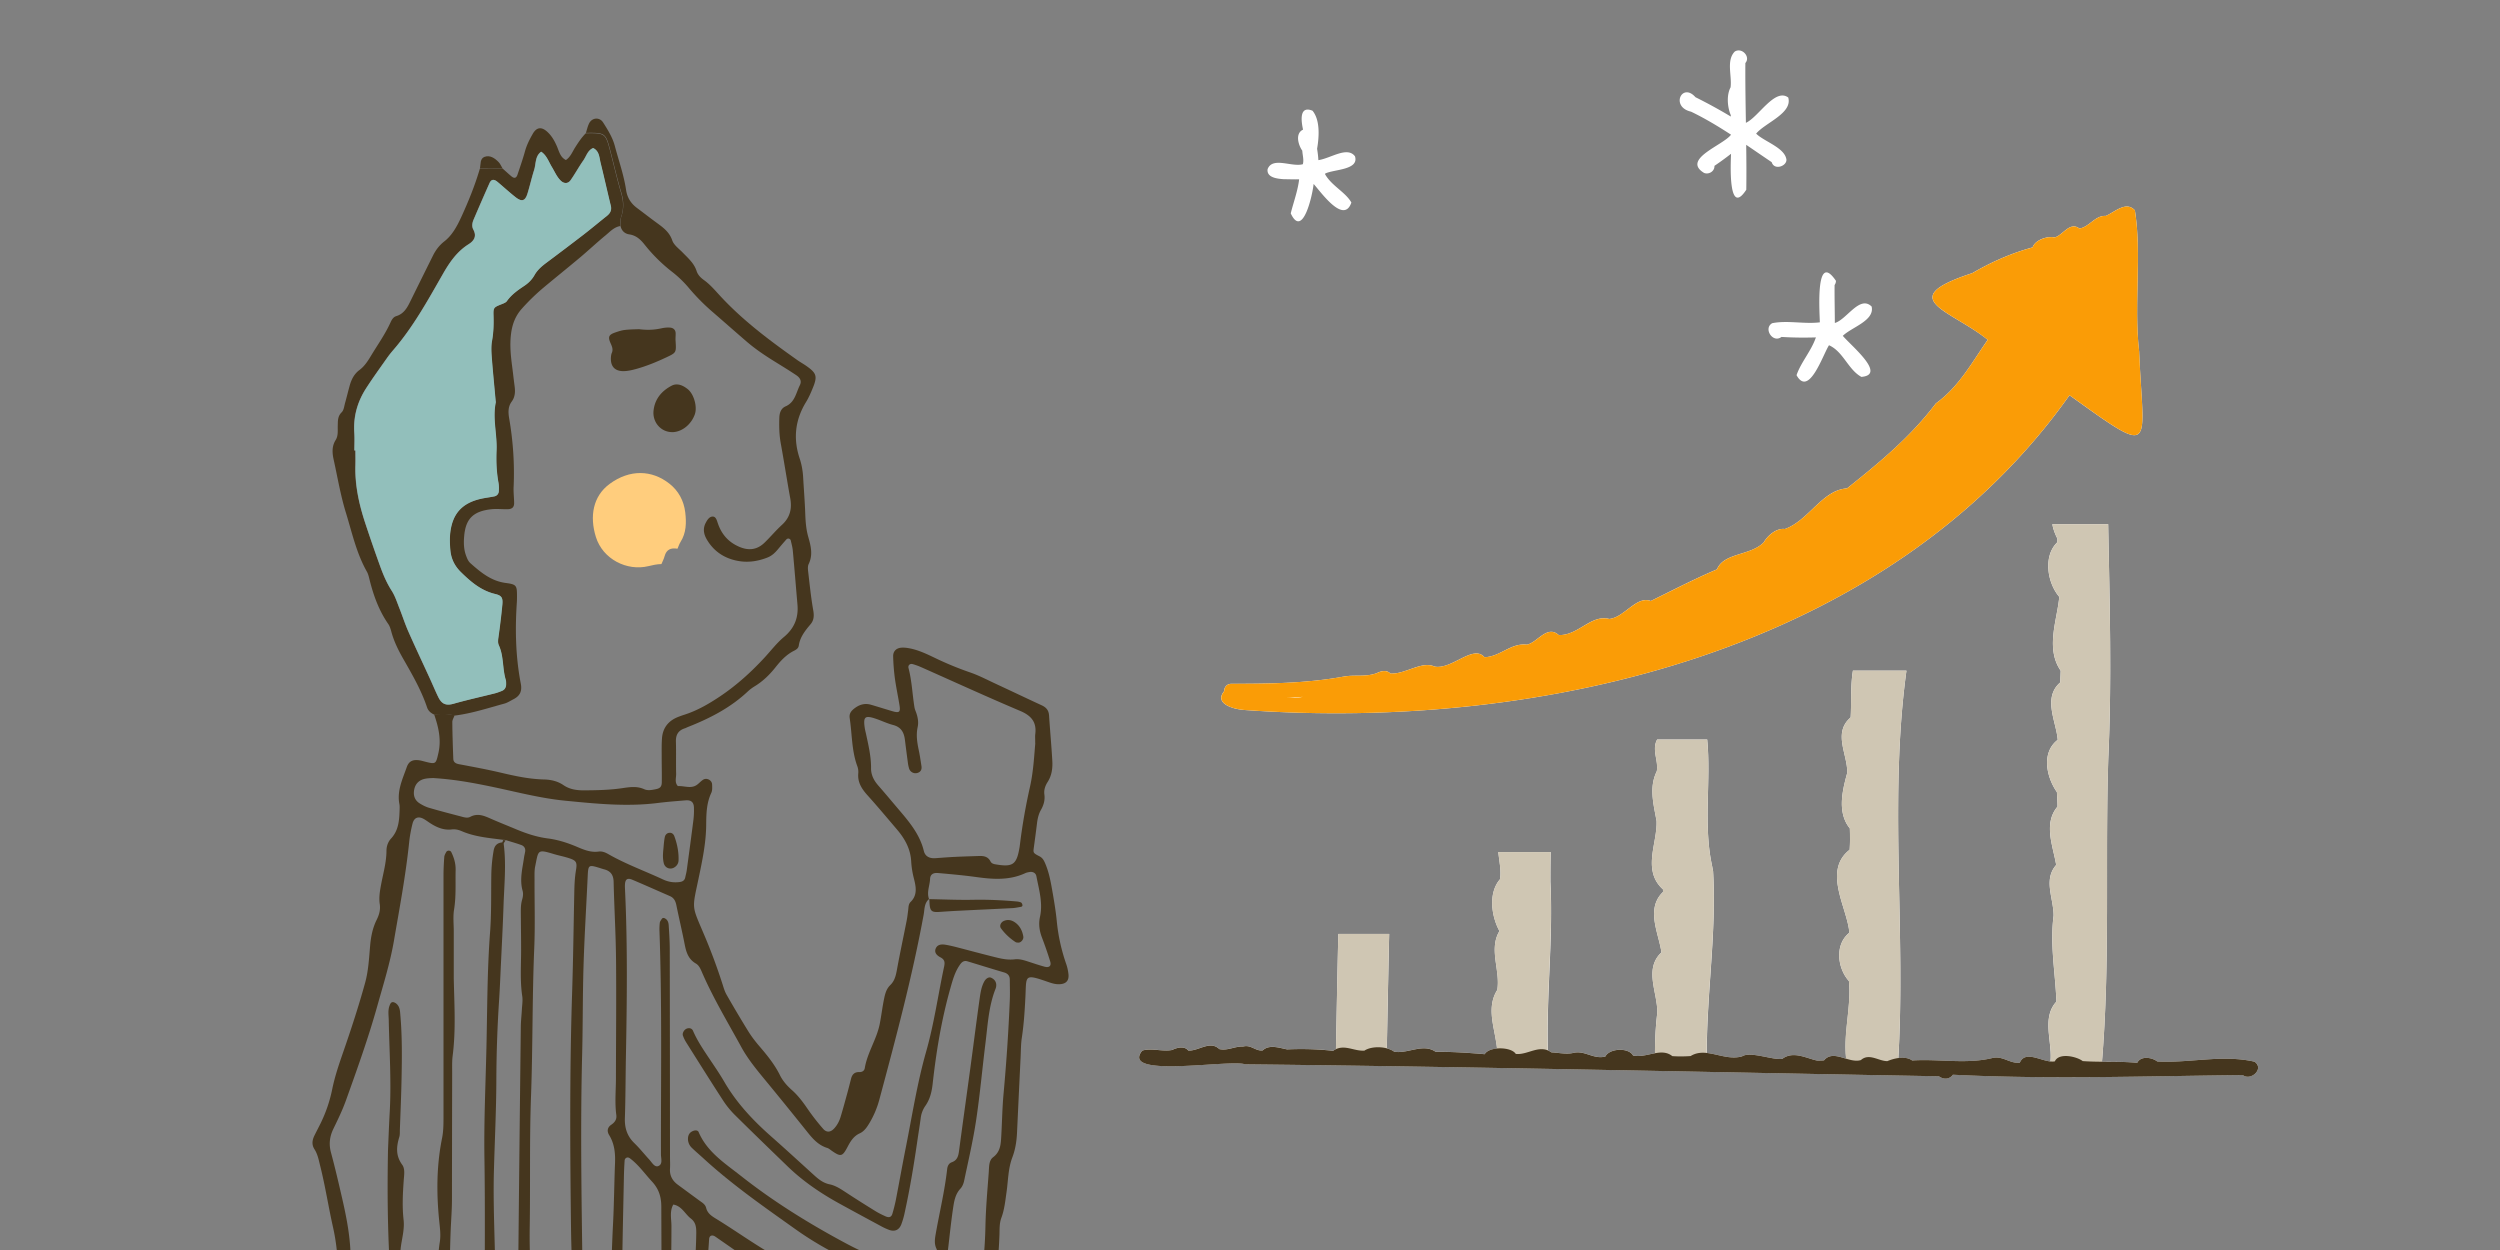 <svg width="248" height="124" viewBox="0 0 248 124" fill="none" xmlns="http://www.w3.org/2000/svg"><rect x="0" y="0" width="248" height="124" fill="#808080" stroke="none"/><g clip-path="url(#clip0_1661_7861)"><path d="M58.113 13.21c.106-.322.176-.659.322-.96.292-.597 1.043-.654 1.395-.1.466.738.934 1.475 1.162 2.336.386 1.452.894 2.872 1.116 4.364.115.773.492 1.35 1.11 1.804.662.491 1.31 1 1.979 1.486.629.458 1.213.898 1.49 1.707.157.464.66.82 1.03 1.201.541.558 1.137 1.065 1.386 1.841.125.385.408.664.724.892.599.43 1.07.982 1.563 1.519 2.28 2.484 4.968 4.485 7.707 6.423.277.197.578.36.857.555 1.046.725 1.153 1.04.687 2.183-.2.495-.416.99-.693 1.44-1.08 1.772-1.274 3.63-.62 5.587.2.603.307 1.222.343 1.853.07 1.21.168 2.42.21 3.63.028.78.088 1.553.301 2.302.253.894.48 1.764.037 2.68-.116.237-.07.577-.037.862.146 1.25.274 2.502.493 3.739.091.524.067.973-.262 1.364-.538.637-1.052 1.274-1.176 2.132-.04.267-.259.398-.478.51-.76.382-1.313.985-1.83 1.637-.578.728-1.234 1.371-2.03 1.862a4.374 4.374 0 00-.703.519c-1.724 1.632-3.791 2.687-5.974 3.548-.091.036-.174.088-.268.118-.65.2-.921.631-.903 1.31.03 1.068-.006 2.135.022 3.203.012.41-.174.861.176 1.225.654-.045 1.347.322 1.96-.182.186-.151.353-.337.557-.46.34-.21.852.054.873.457.015.285.036.613-.08.858-.47 1.001-.498 2.078-.504 3.133-.012 1.81-.38 3.56-.748 5.313-.648 3.1-.711 2.672.471 5.456a56.85 56.85 0 011.928 5.176c.1.322.204.655.37.943a123.27 123.27 0 002.15 3.624c.332.534.72 1.038 1.131 1.514.76.888 1.49 1.786 2.013 2.844.28.567.702 1.049 1.18 1.471.623.552 1.112 1.207 1.578 1.892a21.73 21.73 0 001.52 1.95c.35.407.75.361 1.115-.042.301-.331.5-.722.627-1.14.24-.789.453-1.583.672-2.378.127-.467.246-.937.365-1.407.109-.428.352-.67.823-.655.268.009.493-.121.536-.391.255-1.544 1.182-2.854 1.486-4.392.158-.806.253-1.622.417-2.429.11-.54.228-1.03.635-1.425.402-.388.535-.889.636-1.431.304-1.668.66-3.324.988-4.989.064-.33.1-.667.143-1 .036-.289.018-.604.243-.82.714-.694.52-1.552.325-2.325a8.804 8.804 0 01-.27-1.705c-.064-1.216-.62-2.229-1.39-3.135-.976-1.147-1.942-2.302-2.949-3.421-.575-.64-1-1.301-.906-2.205a1.649 1.649 0 00-.112-.713c-.554-1.531-.502-3.15-.742-4.73-.058-.385.088-.646.368-.883.516-.437 1.088-.637 1.757-.44.7.204 1.392.425 2.092.631.693.203.83.106.73-.54-.143-.91-.341-1.81-.466-2.723a20.76 20.76 0 01-.17-2.168c-.015-.497.3-.822.8-.864.282-.025.58.015.86.07.866.172 1.657.548 2.447.927a32.025 32.025 0 003.5 1.447c.87.297 1.693.73 2.53 1.119 1.541.716 3.076 1.45 4.618 2.162.44.203.678.5.711.998.097 1.5.237 2.996.322 4.497.043.73-.048 1.453-.462 2.099-.24.373-.386.791-.325 1.243.076.558-.07 1.058-.341 1.531-.246.431-.34.904-.398 1.386-.094.77-.195 1.538-.301 2.305-.076.558-.094.58.553.91.292.149.42.373.539.64.38.852.553 1.759.714 2.662.185 1.05.365 2.105.468 3.166.143 1.46.462 2.87.943 4.249.109.319.179.658.213.992.066.652-.265.973-.946.982-.398.006-.763-.115-1.131-.245-2.347-.813-2.089-.616-2.195 1.51-.067 1.355-.152 2.705-.356 4.048-.094.622-.088 1.256-.118 1.887-.122 2.52-.241 5.04-.359 7.557-.04.828-.164 1.634-.462 2.417-.42 1.104-.411 2.286-.575 3.436-.124.864-.207 1.734-.514 2.562-.21.561-.17 1.144-.191 1.726-.082 2.132-.292 4.254-.541 6.374-.162 1.365-1.235 1.88-2.168 2.551-.073.051-.186.048-.283.057-2.517.24-5.023.422-7.54-.109-1.663-.349-3.341-.622-4.977-1.083-1.7-.476-3.21-1.373-4.737-2.222-.805-.446-1.55-.998-2.31-1.523-1.88-1.295-3.75-2.605-5.625-3.903-.316-.218-.596-.115-.62.243-.113 1.789-.277 3.581-.292 5.374-.012 1.695.125 3.39.219 5.082.082 1.477-.237 2.893-.587 4.307-.027.115-.17.227-.289.285-.21.1-.383-.043-.51-.182-.283-.31-.29-.71-.29-1.098.004-1.504.034-3.008.019-4.513-.034-3.302.416-6.58.456-9.88.006-.588-.07-1.052-.532-1.41-.59-.455-.906-1.252-1.748-1.392-.38.676-.186 1.416-.183 2.12.006 4.073-.176 8.148.052 12.221.064 1.162.027 2.329.015 3.494-.003.406-.234.57-.672.567-.222 0-.41-.097-.431-.3-.04-.386-.028-.774-.022-1.162.107-5.58.073-11.157.052-16.737-.003-.973-.246-1.756-.927-2.489-.724-.78-1.332-1.668-2.202-2.311-.215-.161-.492-.037-.51.242a34.865 34.865 0 00-.07 1.598c-.067 3.394-.155 6.787-.183 10.184-.015 1.647.085 3.296.131 4.943.01.291-.012.591.2.825.402.44.372.97.353 1.51-.02.676-.03 1.356-.027 2.032 0 .494-.085.967-.289 1.413-.115.249-.377.306-.62.264-.2-.036-.32-.212-.331-.422-.037-.724-.019-1.455-.098-2.177-.504-4.646-.45-9.295-.212-13.95.1-1.986.115-3.976.194-5.962.04-.989-.049-1.929-.584-2.799-.228-.37-.185-.752.21-1.019.347-.236.563-.528.502-.97-.161-1.21-.04-2.423-.037-3.633.006-3.931.046-7.86.01-11.788-.025-2.569-.18-5.137-.24-7.709-.016-.7-.314-1.086-.968-1.246-.14-.037-.28-.088-.416-.13-1.098-.337-1.134-.307-1.186.8-.137 2.954-.322 5.907-.413 8.864-.091 2.957-.064 5.917-.14 8.873-.186 7.373-.052 14.745.049 22.117.015 1.21.145 2.42.237 3.627.033.434.176.901-.07 1.286-.48.752-.377 1.589-.432 2.399-.06.919-.055 1.84-.088 2.762-.01.24-.028.489-.095.716-.057.191-.234.294-.446.3-.222.006-.417-.112-.453-.294-.098-.521-.204-1.055-.186-1.58.055-1.598.167-3.196.255-4.794.007-.097-.015-.207.025-.288.611-1.292.35-2.666.277-3.988a116.836 116.836 0 01-.174-4.94c-.097-7.858-.146-15.718.11-23.576.103-3.248.143-6.499.21-9.746.015-.777.039-1.547.17-2.317.14-.828.021-.974-.827-1.235-.465-.142-.943-.233-1.408-.376-1.62-.49-1.484-.354-1.809 1.216-.088.422-.067.87-.067 1.304-.009 2.281.067 4.562-.03 6.839-.204 4.898-.14 9.798-.32 14.693-.157 4.318-.06 8.634-.127 12.949-.046 2.914.137 5.813.413 8.713.22 2.274.08 4.558.098 6.835 0 .182-.055.385-.152.537-.061.097-.247.167-.371.16-.119-.006-.301-.103-.335-.2-.076-.224-.094-.47-.103-.709a397.44 397.44 0 01-.134-3.779c-.052-1.653-.32-3.281-.462-4.925-.1-1.155-.097-2.323-.085-3.487.073-7.664.158-15.327.246-22.99.006-.58.076-1.159.107-1.738.024-.437.1-.882.036-1.307-.225-1.498-.116-3-.113-4.5 0-1.213-.018-2.426-.027-3.64-.003-.485-.012-.964.13-1.44.083-.27.123-.597.05-.861-.32-1.125-.019-2.211.136-3.309.028-.19.076-.379.11-.57.058-.337-.094-.576-.399-.682-.501-.18-1.015-.322-1.523-.48a.986.986 0 00-.249-.03c-1.392-.182-2.8-.29-4.11-.855-.314-.136-.639-.218-.992-.176-.817.1-1.52-.212-2.183-.646-.203-.133-.398-.279-.61-.397-.533-.294-.952-.136-1.104.467-.155.61-.27 1.234-.335 1.859-.34 3.281-.954 6.52-1.51 9.765-.375 2.186-1.05 4.327-1.652 6.475-.887 3.172-2.003 6.274-3.113 9.373-.344.956-.79 1.874-1.234 2.79-.38.78-.472 1.541-.24 2.39.407 1.495.754 3.008 1.103 4.518.456 1.984.84 3.979.84 6.032 0 1.113.07 2.229.1 3.342.027.925.179 1.826.38 2.729.465 2.09.635 4.21.523 6.351-.022.418-.238.615-.639.603-.505-.015-.784-.218-.8-.646-.024-.776-.018-1.549-.018-2.326 0-.582.058-1.167-.547-1.552-.207-.131-.255-.398-.267-.649-.043-1.013-.14-2.02-.074-3.045.177-2.66.195-5.304-.4-7.952-.457-2.028-.77-4.09-1.278-6.113-.143-.564-.243-1.14-.565-1.641-.298-.464-.225-.919.003-1.377.194-.391.395-.776.59-1.167a14.028 14.028 0 001.17-3.43c.252-1.234.657-2.426 1.07-3.618.794-2.29 1.55-4.594 2.192-6.926.317-1.156.386-2.384.487-3.588.076-.93.243-1.826.66-2.66.246-.494.386-.997.304-1.54-.104-.688.02-1.362.145-2.02.207-1.092.517-2.159.52-3.287 0-.434.152-.883.453-1.207.76-.819.818-1.826.849-2.85.006-.195.015-.392-.022-.58-.249-1.319.32-2.478.733-3.657.213-.607.623-.776 1.283-.67.143.024.283.063.426.1 1.192.309 1.173.29 1.429-.825.307-1.34.006-2.596-.426-3.845.681-.03 1.362-.082 2.034.1-.079.224-.231.451-.228.676.01 1.21.052 2.42.097 3.63.012.34.225.479.56.543 1.383.26 2.766.515 4.135.837 1.42.336 2.836.643 4.305.679.68.018 1.35.164 1.933.564.63.43 1.338.522 2.083.516 1.265-.01 2.526-.034 3.779-.222.717-.106 1.438-.215 2.15.11.361.163.766.072 1.149-.004.42-.081.584-.251.59-.688.012-.825-.01-1.647-.01-2.472 0-.63-.015-1.261.03-1.889.074-1.01.609-1.713 1.551-2.098.225-.091.453-.173.684-.246 1.262-.406 2.39-1.058 3.488-1.79 1.666-1.112 3.137-2.444 4.487-3.911.624-.68 1.192-1.426 1.894-2.01 1.031-.862 1.448-1.905 1.335-3.206-.155-1.787-.298-3.573-.462-5.356-.03-.337-.125-.667-.2-.998a.254.254 0 00-.439-.112c-.288.325-.571.658-.85.992-.284.34-.6.637-1.02.8-.92.367-1.884.516-2.857.352-1.36-.23-2.445-.919-3.156-2.123-.31-.524-.423-1.076-.122-1.655.162-.313.374-.65.727-.634.295.015.383.385.48.667.377 1.116 1.089 1.913 2.205 2.365.915.37 1.717.24 2.417-.433.593-.57 1.122-1.213 1.73-1.768.802-.731 1.021-1.595.833-2.63-.329-1.81-.608-3.63-.94-5.44-.158-.867-.176-1.735-.143-2.608.019-.458.177-.895.614-1.083.937-.403 1.04-1.346 1.42-2.101.195-.388.052-.719-.356-.992-.684-.46-1.389-.891-2.091-1.325-.991-.613-1.961-1.259-2.846-2.023-1.104-.95-2.192-1.913-3.293-2.866a21.192 21.192 0 01-2.362-2.365 10.906 10.906 0 00-1.66-1.625 16.08 16.08 0 01-2.794-2.751c-.407-.513-.842-.916-1.526-1.016-.468-.07-.773-.385-.87-.864.021-.288-.015-.598.076-.862.277-.81.259-1.586.012-2.41-.398-1.338-.711-2.703-1.06-4.055-.49-1.886-.514-1.904-2.445-1.877l-.018.027zm34.066 75.962c-.504.404-.453 1.02-.55 1.553-1.137 6.202-2.77 12.288-4.402 18.371a9.165 9.165 0 01-.955 2.272c-.25.421-.523.846-.976 1.055-.626.285-.933.804-1.231 1.374-.502.946-.666.97-1.526.379-.159-.109-.31-.249-.487-.303-.888-.279-1.447-.928-2-1.623a472.824 472.824 0 00-4.406-5.425c-.772-.94-1.526-1.892-2.11-2.96-1.325-2.426-2.754-4.794-3.864-7.333-.155-.358-.301-.752-.645-.952-.763-.443-.963-1.155-1.115-1.94-.25-1.284-.554-2.557-.815-3.84-.082-.406-.237-.73-.636-.904-1.246-.543-2.487-1.1-3.74-1.628-.492-.206-.708-.037-.726.515-.006.146 0 .291.006.437.265 5.574.192 11.15.088 16.731-.036 1.989-.033 3.979-.1 5.965-.033.986.228 1.795.946 2.49.523.506.975 1.082 1.468 1.616.258.279.517.782.882.658.492-.17.286-.755.282-1.158-.012-7.373.116-14.745-.145-22.114a5.504 5.504 0 01.03-.867c.015-.134.119-.261.195-.38.109-.163.264-.093.377-.02.219.142.294.388.31.63.048.773.103 1.55.106 2.323.015 6.887.018 13.777.024 20.664 0 .388.025.777 0 1.165-.048.7.244 1.216.794 1.616.705.516 1.408 1.037 2.113 1.553.274.2.59.37.678.731.143.582.602.843 1.061 1.125 2.563 1.577 4.968 3.408 7.735 4.649.322.145.583.37.65.734.134.733.684 1.019 1.301 1.228.645.218 1.296.415 1.943.621.973.31 1.946.589 2.992.568.374-.01.763.124 1.128.248.736.252 1.471.51 2.18.825 1.468.652 2.961.895 4.542.455.56-.155 1.15-.197 1.72-.309a5.72 5.72 0 00.834-.24c.653-.233.976-.667 1.064-1.398.267-2.214.514-4.424.556-6.663.034-1.792.198-3.581.329-5.37.04-.525-.006-1.168.434-1.498.733-.555.76-1.301.806-2.072.082-1.404.1-2.811.228-4.212.283-3.09.493-6.186.62-9.289.028-.679.006-1.358 0-2.038 0-.388-.191-.612-.574-.724-1.213-.355-2.417-.734-3.624-1.098-.32-.097-.535.036-.73.31-.523.73-.745 1.576-.982 2.413-.87 3.087-1.39 6.244-1.742 9.425-.088.789-.262 1.523-.72 2.181a2.655 2.655 0 00-.463 1.21c-.094.722-.216 1.437-.319 2.156-.347 2.399-.739 4.788-1.256 7.157a7.795 7.795 0 01-.358 1.255c-.216.543-.642.728-1.177.543a6.249 6.249 0 01-.921-.43 505.483 505.483 0 01-3.97-2.154c-1.883-1.031-3.652-2.225-5.2-3.721-1.745-1.689-3.493-3.375-5.217-5.085a8.885 8.885 0 01-1.192-1.462c-1.243-1.913-2.45-3.845-3.666-5.774a3.484 3.484 0 01-.314-.652c-.088-.243.113-.597.383-.7.262-.101.517-.016.618.221.386.898.918 1.707 1.456 2.514.566.849 1.15 1.686 1.66 2.565 1.213 2.084 2.834 3.806 4.627 5.389 1.42 1.253 2.816 2.536 4.217 3.809.469.428.937.819 1.6.953.571.118 1.067.445 1.56.767.972.64 1.96 1.261 2.951 1.874.329.203.678.376 1.031.534.359.16.58.072.678-.27.137-.464.255-.934.35-1.41.331-1.714.635-3.43.976-5.141.635-3.184 1.13-6.395 2.021-9.525.785-2.757 1.177-5.592 1.773-8.388.085-.394.121-.713-.356-.961-.51-.264-.605-.598-.453-.91.155-.319.465-.428 1.01-.33.334.06.665.136.997.22 1.176.304 2.347.622 3.523.917.751.188 1.496.4 2.296.3.483-.061.961.103 1.426.254.508.167 1.015.337 1.529.477.459.124.693-.076.563-.51a35.597 35.597 0 00-.803-2.332c-.265-.694-.377-1.356-.21-2.117.298-1.358-.106-2.696-.362-4.024-.06-.315-.355-.464-.669-.41-.142.025-.291.05-.422.11-1.575.734-3.21.621-4.865.391-1.25-.173-2.51-.285-3.77-.397-.516-.049-.8.133-.82.597-.03.664-.356 1.316-.098 1.99l.022-.022h-.007zm10.514-15.423c0-.513-.021-.71.003-.901.158-1.195-.374-1.85-1.484-2.32-3.305-1.398-6.57-2.896-9.85-4.352a6.55 6.55 0 00-.818-.294c-.27-.079-.493.11-.42.391.335 1.27.38 2.581.587 3.87.036.236.149.458.222.691.13.422.194.858.1 1.292-.17.783-.052 1.538.11 2.302.11.522.185 1.05.267 1.577.049.324-.07.573-.398.67a.663.663 0 01-.821-.412 3.215 3.215 0 01-.125-.565c-.103-.767-.203-1.537-.298-2.304-.088-.731-.374-1.268-1.167-1.474-.608-.158-1.18-.443-1.779-.64-1.018-.334-1.198-.17-1.04.922.028.191.077.379.12.57.245 1.137.516 2.265.507 3.442-.006.658.28 1.21.711 1.704.575.655 1.137 1.326 1.7 1.993 1.155 1.37 2.387 2.69 2.827 4.512.131.54.578.746 1.128.71.63-.043 1.259-.097 1.891-.127.824-.04 1.648-.064 2.475-.091.46-.016.873.066 1.11.527.094.188.258.258.462.294 1.757.31 2.14.049 2.426-1.68a8.3 8.3 0 00.04-.288c.234-1.922.571-3.83.997-5.722.34-1.52.413-3.07.523-4.294l-.006-.003zm-59.69 3.43c-.168.012-.511.008-.84.075-.574.115-.951.48-1.07 1.056-.116.57.03 1.07.547 1.391.286.176.596.337.915.431 1.025.3 2.059.57 3.092.84.329.085.697.222 1 .06.755-.403 1.402-.096 2.077.198.8.352 1.615.673 2.417 1.01 1.034.434 2.089.791 3.208.934 1.018.13 1.988.446 2.93.849.672.288 1.344.558 2.108.452.343-.049.66.082.966.258 1.73.991 3.612 1.667 5.415 2.508.544.254 1.11.342 1.703.248.255-.04.447-.17.504-.443.05-.236.116-.473.15-.712.227-1.68.456-3.36.668-5.043a7.79 7.79 0 00.046-1.162c-.012-.552-.274-.782-.836-.734-.921.076-1.843.146-2.758.261-3.064.385-6.117.073-9.157-.224-2.563-.249-5.06-.931-7.58-1.447-1.76-.36-3.53-.68-5.503-.8l-.003-.007z" fill="#45361E"/><path d="M45.086 70.98c-.672-.182-1.353-.13-2.034-.1-.32-.15-.572-.364-.687-.707-.575-1.707-1.472-3.26-2.363-4.816-.483-.846-.909-1.707-1.17-2.65-.076-.276-.155-.574-.313-.801-.927-1.334-1.466-2.826-1.855-4.385-.07-.282-.133-.576-.276-.825-1.037-1.832-1.472-3.885-2.083-5.862-.523-1.698-.815-3.47-1.2-5.207-.15-.673-.205-1.343.188-1.968.276-.44.197-.937.212-1.416.016-.476-.024-.943.39-1.344.215-.209.249-.612.34-.937.158-.558.292-1.125.447-1.683.17-.619.44-1.177.976-1.574.517-.385.848-.919 1.176-1.462.651-1.076 1.384-2.107 1.907-3.26.124-.272.276-.536.571-.624.788-.24 1.11-.889 1.432-1.547.727-1.477 1.457-2.95 2.19-4.424.28-.564.623-1.038 1.152-1.45.76-.594 1.24-1.47 1.648-2.356.73-1.583 1.383-3.194 1.875-4.87l2.229-.01c.289.255.572.516.867.768.306.26.51.218.632-.149.261-.776.532-1.553.75-2.341.171-.613.457-1.17.767-1.71.383-.662.863-.707 1.417-.213.444.394.726.895.963 1.428.225.51.326 1.104.904 1.39.465-.31.647-.829.93-1.271.313-.491.63-.97 1.043-1.383 1.93-.027 1.955-.01 2.444 1.877.353 1.353.663 2.717 1.061 4.055.246.825.265 1.6-.012 2.41-.091.264-.055.574-.076.862-.614.103-1.012.555-1.453.919-.86.706-1.672 1.473-2.527 2.192-1.189.998-2.399 1.968-3.59 2.963a20.969 20.969 0 00-2.192 2.123c-.642.719-.952 1.547-1.07 2.487-.144 1.119-.025 2.22.12 3.326.083.625.147 1.25.232 1.871.076.546.052 1.071-.286 1.529-.38.518-.352 1.085-.252 1.67.386 2.251.544 4.516.44 6.797-.024.53.046 1.064.052 1.595.006.406-.197.607-.629.616-.532.012-1.073-.052-1.602 0-1.903.194-2.57 1.028-2.721 2.62-.064.676-.055 1.352.191 2.007.104.276.207.54.435.74 1.022.904 2.05 1.76 3.493 1.95 1.08.143 1.113.258 1.116 1.304 0 .194 0 .388-.012.583-.186 2.717-.128 5.425.39 8.103.145.752-.086 1.216-.727 1.543-.301.155-.593.349-.913.437-1.635.446-3.25.982-4.943 1.189l.006-.01zm-9.924-26.296h.083c0 .485.012.97 0 1.456-.061 1.968.355 3.854.96 5.707a160.14 160.14 0 001.472 4.26c.31.865.666 1.708 1.167 2.493.335.522.53 1.14.76 1.723.304.764.554 1.553.885 2.305.705 1.598 1.453 3.175 2.18 4.764.261.573.505 1.155.778 1.723.304.627.678.94 1.523.697 1.353-.388 2.73-.688 4.096-1.031.234-.058.462-.149.687-.237.31-.118.435-.37.438-.682 0-.145 0-.297-.04-.434-.334-1.116-.185-2.326-.678-3.411-.124-.276-.076-.561-.036-.855.143-1.056.282-2.114.38-3.176.063-.691-.064-.91-.712-1.064-1.392-.33-2.405-1.2-3.39-2.162-.626-.613-.976-1.325-1.055-2.166-.054-.576-.076-1.167-.012-1.74.22-1.917 1.189-2.963 3.074-3.382.426-.094.863-.14 1.289-.23.258-.055.435-.24.453-.503a3.445 3.445 0 00-.033-.868c-.195-1.058-.234-2.126-.189-3.19.067-1.595-.416-3.178-.076-4.776.01-.046-.01-.097-.015-.146-.13-1.447-.277-2.896-.386-4.346-.04-.53-.067-1.08.027-1.595.152-.822.173-1.634.15-2.462-.025-.862-.007-.855.844-1.198.174-.07.38-.149.48-.288.46-.652 1.092-1.092 1.743-1.526.407-.27.754-.621.994-1.049.295-.525.733-.895 1.204-1.246a260.13 260.13 0 003.603-2.726c.805-.625 1.59-1.28 2.386-1.914.335-.267.487-.57.377-1.013-.346-1.41-.66-2.83-1.01-4.24-.133-.54-.118-1.17-.738-1.473-.547.23-.669.8-.967 1.225-.447.634-.814 1.319-1.261 1.956-.268.382-.672.367-.998.045-.386-.385-.586-.885-.866-1.34-.322-.528-.51-1.155-1.064-1.522-.617.451-.499 1.191-.693 1.804-.247.785-.426 1.592-.672 2.378-.225.715-.566.812-1.18.327-.611-.482-1.183-1.01-1.779-1.507-.367-.31-.623-.276-.802.124-.535 1.195-1.052 2.399-1.569 3.6-.14.321-.2.688-.036.992.367.676.075 1.122-.469 1.464-1.152.725-1.882 1.79-2.541 2.942-1.493 2.61-2.94 5.252-4.923 7.548-.222.258-.434.524-.629.8-.696.992-1.41 1.975-2.067 2.994-.864 1.34-1.283 2.81-1.174 4.421.04.58.006 1.165.006 1.747l.021.003zm14.745 38.653c.086 0 .168.01.25.03-.067.122-.204.252-.189.364.265 2.035.049 4.067-.018 6.096-.067 1.983-.17 3.963-.265 5.947-.051 1.113-.097 2.222-.167 3.335a128.18 128.18 0 00-.28 7.988c-.009 3.003-.158 6.005-.24 9.007-.094 3.394.098 6.784.134 10.174.03 3.006.037 6.008.073 9.013.01.789-.152 1.538-.359 2.287-.073.258-.292.385-.562.355-.255-.031-.48-.152-.517-.428a8.635 8.635 0 01-.06-1.013c-.016-1.116-.022-2.229-.034-3.345-.006-.628-.073-1.249.289-1.835.203-.333.121-.755.121-1.143-.006-5.088.052-10.18-.027-15.269-.058-3.684.118-7.366.2-11.045.086-3.775.074-7.557.356-11.33.143-1.88.1-3.778.125-5.667a15.42 15.42 0 01.228-2.457c.085-.503.331-.782.845-.834.043-.002.067-.151.1-.233l-.003.003zm-4.894 13.704c.052 2.566.22 5.134-.11 7.694-.072.573-.045 1.161-.048 1.743a8686.15 8686.15 0 00-.021 12.504c0 1.019-.085 2.032-.125 3.047-.094 2.372-.112 4.746-.121 7.121 0 .625.1 1.258.234 1.871.331 1.535.28 3.081.222 4.631-.025.679-.137 1.349-.438 1.974a.516.516 0 01-.59.306c-.216-.036-.34-.179-.383-.379-.192-.91-.155-1.834-.091-2.75.146-2.035.085-4.061-.022-6.096-.094-1.831-.176-3.678.11-5.51.106-.676.015-1.353-.055-2.029-.283-2.759-.277-5.513.274-8.245.146-.719.146-1.444.146-2.172V86.909c0-.628.03-1.258.076-1.886.012-.182.121-.364.213-.528.036-.064.152-.115.228-.112.085.003.21.055.243.121.283.567.459 1.168.444 1.808-.03 1.304.058 2.61-.155 3.915-.116.71-.03 1.45-.03 2.174v4.649-.009zm-6.525 17.09c.055-1.259.1-2.517.17-3.776.174-3.056-.036-6.104-.094-9.158-.009-.479-.1-.973.082-1.44.067-.173.146-.389.396-.337a.74.74 0 01.352.215c.286.303.29.698.323 1.089.185 2.129.158 4.264.115 6.396-.033 1.646-.106 3.293-.164 4.94-.01.242.015.497-.055.721-.295.965-.374 1.862.286 2.763.304.416.185 1.04.149 1.568-.094 1.307-.158 2.602-.01 3.918.08.707-.07 1.453-.197 2.165-.191 1.062-.191 2.117-.097 3.185.042.482.06.97.04 1.452-.019.413.036.78.376 1.04.344.261.447.601.441 1.016-.027 2.423-.042 4.849-.067 7.272a2.2 2.2 0 01-.07.571c-.018.069-.127.142-.206.157-.082.018-.21 0-.265-.054-.097-.1-.197-.231-.222-.361-.155-.807-.407-1.62-.404-2.429.003-1.996-.259-3.967-.438-5.944-.456-4.983-.535-9.968-.44-14.966v-.003z" fill="#45361E"/><path d="M49.842 16.691l-2.229.01c.08-.413-.009-.965.444-1.138.544-.206 1.03.125 1.41.522.162.167.253.4.375.603v.003z" fill="#45361E"/><path d="M35.164 44.684c0-.582.033-1.168-.006-1.747-.11-1.61.31-3.081 1.173-4.421.657-1.02 1.371-2.002 2.068-2.994.194-.279.407-.545.629-.8 1.982-2.296 3.427-4.94 4.922-7.548.66-1.153 1.39-2.217 2.542-2.942.541-.343.833-.788.468-1.465-.164-.303-.103-.67.037-.991a251.792 251.792 0 011.569-3.6c.179-.4.434-.43.802-.124.596.497 1.168 1.028 1.779 1.507.614.485.957.388 1.18-.328.246-.785.422-1.592.671-2.377.195-.613.076-1.353.694-1.804.553.37.741.994 1.064 1.522.276.455.477.955.866 1.34.325.322.73.337.997-.045.444-.634.815-1.323 1.262-1.956.298-.425.42-.995.967-1.226.62.304.605.935.739 1.474.35 1.41.662 2.83 1.009 4.24.106.44-.046.746-.377 1.013-.797.634-1.58 1.292-2.387 1.913a319.562 319.562 0 01-3.602 2.727c-.472.352-.91.721-1.204 1.246-.24.428-.59.78-.995 1.05-.65.433-1.283.873-1.742 1.525-.1.14-.307.218-.48.288-.851.34-.87.336-.845 1.198.024.828 0 1.64-.15 2.462-.093.516-.066 1.065-.027 1.595.11 1.45.256 2.896.387 4.346.003.048.024.1.015.146-.338 1.598.146 3.18.076 4.776-.046 1.064-.006 2.132.188 3.19.052.282.052.58.034.867a.54.54 0 01-.453.504c-.429.088-.864.136-1.29.23-1.884.419-2.854 1.465-3.073 3.382-.067.573-.043 1.164.012 1.74.08.843.426 1.553 1.055 2.166.985.964 1.998 1.831 3.39 2.162.65.155.775.376.711 1.064a74.105 74.105 0 01-.38 3.175c-.04.295-.09.58.037.856.492 1.085.343 2.295.678 3.411.04.137.04.288.04.434 0 .315-.128.564-.438.682-.225.088-.454.18-.688.237-1.365.345-2.742.646-4.095 1.03-.845.244-1.219-.069-1.523-.697-.274-.567-.517-1.149-.778-1.722-.727-1.59-1.475-3.166-2.18-4.764-.332-.752-.581-1.54-.885-2.305-.234-.585-.426-1.201-.76-1.723-.505-.785-.857-1.628-1.168-2.492a160.133 160.133 0 01-1.471-4.261c-.608-1.853-1.022-3.74-.96-5.708.014-.485 0-.97 0-1.455h-.083l-.021-.003z" fill="#92BFBB"/><path d="M65.613 55.956c-.437.006-.86.1-1.286.204-2.134.521-4.533-.689-5.217-2.896-.63-2.032-.3-4.04 1.371-5.265 1.986-1.453 4.166-1.401 5.92-.024.909.712 1.438 1.704 1.575 2.847.121 1.013.112 2.032-.472 2.951-.127.203-.2.44-.297.661-.642-.112-1.101.064-1.283.752-.07.267-.207.516-.31.77z" fill="#FFCD7D"/><path d="M63.404 32.657c.879.11 1.55.058 2.22-.09.28-.061.577-.092.86-.067.31.027.535.218.541.567.003.24-.024.482-.009.721.076 1.186.082 1.192-.897 1.653-.964.455-1.949.864-2.976 1.15-.371.103-.754.197-1.134.22-.982.065-1.466-.424-1.405-1.376.01-.142.03-.294.088-.424.152-.352.021-.637-.121-.959-.283-.637-.18-.849.459-1.07.319-.112.647-.219.982-.255.529-.058 1.06-.058 1.395-.073l-.003.003zm3.279 10.21c-1.107.003-1.97-.967-1.852-2.123.122-1.152.794-1.953 1.779-2.474.571-.304 1.134-.043 1.608.33.626.494.97 1.762.709 2.502-.365 1.028-1.299 1.762-2.244 1.768v-.003zm25.673 84.998c-.14-.033-.374-.079-.608-.142-4.576-1.25-8.93-3.006-12.815-5.768-3.125-2.223-6.278-4.413-9.115-7.012-.392-.36-.802-.703-1.185-1.076a1.213 1.213 0 01-.386-.913c.009-.379.176-.646.54-.776.201-.073.441-.058.517.124.846 1.983 2.612 3.099 4.196 4.349 3.287 2.59 6.847 4.788 10.535 6.753 2.31 1.232 4.785 2.135 7.297 2.909.647.2.73.154 1.021-.431.152-.303.283-.616.432-.922.173-.361.283-.725.1-1.116-.219-.467-.149-.949-.064-1.428.377-2.147.894-4.267 1.137-6.435.034-.307.156-.577.46-.686.55-.194.653-.628.72-1.134.356-2.69.736-5.374 1.1-8.064.32-2.353.615-4.706.946-7.056.082-.57.167-1.153.453-1.674.174-.319.465-.48.693-.374.28.134.472.346.496.662a.966.966 0 01-.064.424c-.693 1.74-.778 3.591-1.006 5.416-.316 2.548-.544 5.11-.927 7.649-.301 2.01-.77 3.993-1.186 5.986-.058.276-.177.576-.362.776-.538.576-.639 1.301-.745 2.011-.185 1.246-.313 2.499-.459 3.748-.058.482-.106.964-.152 1.447-.033.345-.088.697-.331.943-.353.358-.557.728-.542 1.252.01.322-.282.479-.699.555l.003.003zm-.196-38.672c1.45.027 2.9.094 4.35.067 1.457-.03 2.907.039 4.355.166.142.013.288.043.416.097.067.03.113.134.137.213.036.112-.018.2-.131.221-.283.049-.565.112-.851.128-1.79.094-3.582.172-5.372.263-.63.03-1.256.073-1.882.116-.797.051-.94-.091-.982-.998-.003-.097-.013-.191-.016-.288l-.02.021-.004-.006zm8.863 4.319c-.094-.015-.203-.006-.276-.055a5.462 5.462 0 01-1.457-1.377c-.164-.227-.012-.579.265-.71.392-.181.766-.111 1.097.107.505.334.764.843.861 1.431.049.282-.237.61-.49.6v.004zM65.798 84.32c.046-.43.064-.867.152-1.289.049-.23.234-.428.517-.418.216.006.365.16.429.34.285.776.447 1.58.416 2.41a.813.813 0 01-.325.619c-.426.349-1.019.16-1.143-.364-.104-.43-.088-.864-.046-1.301v.003z" fill="#45361E"/><g clip-path="url(#clip1_1661_7861)"><path d="M175.81 32.057c-.919.508.046 2.033.913 1.366 1.137.073 2.275.081 3.413.048-.442 1.325-1.501 2.492-1.918 3.747 1.222 2.22 2.604-2.008 3.219-2.97 1.414.626 1.897 2.418 3.211 3.14 2.531-.212-.997-3.07-1.841-4.072.861-.853 3.188-1.51 2.858-2.91-1.184-1.155-2.462 1.29-3.648 1.634-.004-1.255-.038-2.51-.025-3.766a.733.733 0 00.135-.416c-2.041-3.009-1.628 2.97-1.599 4.117-1.541.191-3.202-.217-4.72.084l.002-.002zm-8.066-20.982c1.358.65 2.673 1.442 3.966 2.281v.017c-.801 1.05-4.912 2.415-2.667 3.781.476.194 1.061-.168 1.03-.701a29.53 29.53 0 001.647-1.198c-.044 1.068-.275 6.306 1.512 3.567.022-1.485.012-2.973-.009-4.456.849.575 1.691 1.16 2.529 1.72.252.846 1.501.398 1.462-.254-.161-1.194-2.233-1.794-3.005-2.578.914-1.09 3.628-2.014 3.186-3.58-1.324-.983-2.956 1.951-4.201 2.51-.033-1.979-.067-3.953-.054-5.93.54-.618-.332-1.574-1.045-1.145-.875.874-.267 2.43-.423 3.557-.413.78-.315 1.965.021 2.756 0 .048 0 .092.004.14a50.94 50.94 0 00-3.507-1.92c-1.332-1.514-2.512.958-.442 1.435l-.004-.002zm-40.431 6.699c.601.01 1.12.026 1.562.017-.133 1.13-.554 2.26-.834 3.373 1.186 2.555 2.164-1.829 2.27-2.917.755.845 2.996 4.036 3.745 1.844-.571-1.024-1.975-1.668-2.612-2.814a.267.267 0 00.012-.057c.84-.433 3.38-.336 2.96-1.712-.767-1.027-2.401.198-3.633.378-.015-.32-.057-.692-.127-1.127.198-1.148.323-2.827-.455-3.776-1.353-.553-1.117 1.08-.938 1.877-.82.38-.459 1.55-.075 2.089.023.442.175.899.054 1.34-1.078.317-3.021-.777-3.496.496-.109.824.936.945 1.567.989z" fill="#fff"/><path d="M123.432 70.43c29.569 2.125 63.89-5.85 81.863-31.223 8.714 6.262 7.305 5.32 6.907-4.365-.534-4.58.279-9.617-.421-13.975-.872-.959-1.977.159-2.884.553-1.048-.074-1.615 1.085-2.618 1.252-.947-.73-1.62.644-2.448.883-.717-.164-1.935.229-2.197.984-2.116.58-4.074 1.445-5.984 2.556-7.857 2.57-2.174 3.626 1.531 6.612-1.61 2.32-2.848 4.651-5.139 6.307-2.484 3.281-5.496 5.796-8.819 8.435-2.452.147-3.803 3.195-6.163 4.03-.813-.124-1.722.648-2.091 1.317-1.274 1.336-3.982 1.023-4.643 2.681-2.226.95-4.376 2.062-6.569 3.141-1.41-.556-2.604 1.625-4.112 1.783-1.832-.472-3.052 1.648-5.018 1.6-1.163-1.06-2.141.78-3.173.95-1.582-.19-2.635 1.208-4.197 1.244-1.121-1.3-3.227 1.26-4.945.928-1.298-.59-2.896.786-4.388.692-.348-.378-.926-.257-1.337-.044-1.069.402-2.109.166-3.162.323-3.655.69-7.472.738-11.25.74-.492-.011-.744.364-.742.74-1.049 1.253 1.028 1.802 1.995 1.855h.004zm100.226 34.893c-3.229-.738-6.388.151-9.657-.025-.531-.41-1.638-.587-1.988.136-1.197-.115-2.346-.102-3.497-.111.824-9.947.303-19.918.622-29.95.364-7.782.141-15.59-.007-23.375h-5.541c.075.44.238.924.506 1.441-.004.12-.01.24-.018.36-1.42 1.373-.986 4.033.202 5.409-.209 2.3-1.389 5.111.14 7.327-.011.389-.03.78-.052 1.169-1.756 1.52-.38 3.888-.244 5.686-1.66 1.269-1.107 3.728-.08 5.184.032.477.053.957.063 1.436-1.43 1.684-.44 3.951-.134 5.791-1.298 1.474-.246 3.33-.256 5.025-.377 2.925.169 5.639.281 8.53-1.492 1.62-.394 3.97-.59 5.942-1.086-.115-2.535-1.077-3.045.128-.999.09-1.675-.707-2.709-.473-2.595.636-5.278.073-7.962.247-.366-.27-.875-.307-1.375-.238.737-12.813-.937-25.769.804-38.435h-5.312c-.256 1.537-.138 3.404-.225 4.644-1.772 1.52-.325 3.599-.331 5.475-.478 1.729-1.037 3.956.252 5.531.029.702.027 1.415-.017 2.116-2.71 2.112-.213 5.794-.031 8.233-1.476 1.173-1.189 3.52-.042 4.797.248 2.58-.567 5.112-.271 7.701-.815-.244-1.622-.543-2.204.165-.218.011-.435.019-.652.023-1.043-.2-2.377-1.008-3.482-.179-.878.165-3.158-.772-3.982-.249-1.18.351-2.381-.209-3.509-.329.001-5.99.976-11.994.626-18.029a21.43 21.43 0 01-.098-.516c-.901-4.099-.086-8.45-.488-12.549h-4.966c-.559 1.037.152 2.078-.033 3.143-.793 1.614-.328 3.243-.023 4.94.089 2.217-1.462 4.88.633 6.782.003.086.003.174.003.26-1.752 1.681-.403 4.132-.153 5.993-1.759 1.648-.383 3.954-.412 5.964a32.934 32.934 0 00-.226 4.035c-.719.13-1.473.385-2.178.226-.446-.819-2.346-.721-2.748.103-1.203.292-2.006-.628-3.167-.364-.705.171-1.461-.023-2.181-.048a1.732 1.732 0 00-.352-.193c-.152-5.59.536-11.137.25-16.73 0-.98.005-1.968.03-2.95h-5.198c.085.89.309 1.793.171 2.696-1.192 1.37-.855 3.69-.058 5.142-1.084 1.813.106 3.9-.213 5.843-1.142 1.786-.223 3.825-.025 5.813-.55.05-1.049.228-1.226.557-1.399-.124-3.323-.258-4.86-.23-1.236-.893-2.802.228-4.125-.021a2.13 2.13 0 00-.722-.324c.075-3.785.144-7.57.234-11.353h-5.048c-.093 3.81-.158 7.622-.235 11.438-.094.044-.19.086-.286.153a28.607 28.607 0 00-4.551-.14c-.744-.136-1.774-.531-2.433.102-.724.082-1.155-.598-1.941-.385-.834-.037-1.522.435-2.36.253-.915-.892-2.058.208-3.081.143-.378-.483-1.122-.295-1.595-.057-.978.19-2.025-.217-2.967.061-2.275 2.817 8.71.843 10.207 1.363 22.827.243 46.41.793 68.814 1.186.588.416 1.136.219 1.395-.153 9.559.481 19.132.134 28.758.038.792.6 2.157-.621 1.173-1.328l-.002.004z" fill="#fff"/><path d="M132.519 104.246c-.006.42-.017.84-.027 1.261h5.049c.086-4.287.161-8.572.263-12.858h-5.049c-.092 3.862-.159 7.728-.236 11.597zm21.275-16.771c0-.981.006-1.968.031-2.952h-5.199c.085.892.31 1.794.171 2.697-1.191 1.37-.855 3.691-.057 5.142-1.084 1.813.107 3.9-.214 5.843-1.43 2.237.375 4.87-.057 7.302h5.114c-.319-6.033.517-12.007.211-18.032zm16.143-1.049c-.034-.17-.067-.343-.098-.515-.901-4.1-.086-8.45-.488-12.55h-4.966c-.559 1.037.152 2.078-.033 3.143-.793 1.614-.328 3.243-.023 4.94.089 2.217-1.462 4.88.633 6.782.004.086.004.174.004.26-1.753 1.681-.404 4.132-.154 5.993-1.759 1.648-.383 3.954-.411 5.964-.196 1.716-.285 3.352-.202 5.064h5.11c-.127-6.338.999-12.693.628-19.08zm13.644-15.257c-1.772 1.52-.325 3.6-.331 5.475-.478 1.73-1.037 3.956.252 5.531.029.702.027 1.415-.017 2.116-2.71 2.112-.213 5.794-.031 8.234-1.476 1.172-1.189 3.52-.042 4.797.263 2.74-.69 5.427-.215 8.185h5.091c.816-12.992-.934-26.137.832-38.984h-5.312c-.256 1.538-.139 3.404-.225 4.644l-.002.002zm25.559 4.205c.363-7.783.14-15.591-.008-23.376h-5.54c.075.44.238.924.505 1.441-.004.12-.01.24-.017.36-1.421 1.373-.986 4.033.202 5.409-.21 2.3-1.39 5.111.14 7.327-.012.389-.031.78-.052 1.169-1.757 1.52-.381 3.888-.244 5.686-1.661 1.269-1.107 3.728-.081 5.184.033.477.054.957.064 1.436-1.43 1.684-.441 3.951-.135 5.791-1.297 1.474-.246 3.33-.256 5.025-.376 2.925.17 5.639.281 8.53-1.543 1.678-.307 4.138-.613 6.153h5.12c.845-10.008.315-20.041.636-30.135h-.002z" fill="#CFC6B3"/><path d="M123.432 70.43c29.569 2.125 63.891-5.85 81.863-31.223 8.714 6.262 7.305 5.32 6.909-4.365-.536-4.58.279-9.617-.421-13.975-.872-.959-1.977.159-2.884.553-1.048-.074-1.615 1.085-2.618 1.252-.947-.73-1.62.644-2.448.883-.719-.164-1.935.229-2.197.984-2.116.58-4.074 1.445-5.984 2.556-7.857 2.57-2.174 3.626 1.531 6.612-1.61 2.32-2.848 4.651-5.139 6.307-2.484 3.281-5.496 5.796-8.819 8.435-2.452.147-3.803 3.195-6.163 4.03-.813-.124-1.722.648-2.091 1.317-1.274 1.336-3.982 1.023-4.641 2.681-2.226.95-4.376 2.062-6.569 3.141-1.411-.556-2.604 1.625-4.113 1.783-1.831-.472-3.051 1.65-5.017 1.6-1.163-1.06-2.141.78-3.173.95-1.582-.19-2.635 1.208-4.198 1.244-1.12-1.3-3.226 1.26-4.944.928-1.298-.59-2.897.786-4.388.692-.348-.378-.926-.257-1.337-.044-1.069.402-2.109.166-3.162.323-3.655.69-7.472.738-11.25.74-.492-.011-.744.364-.742.74-1.049 1.253 1.028 1.802 1.995 1.855zm5.817-1.304c-.542.126-1.009.105-1.587.107.523-.032 1.055-.069 1.587-.107z" fill="#FA9C06"/><path d="M223.658 105.323c-3.229-.738-6.388.151-9.657-.025-.531-.41-1.638-.586-1.988.136-1.854-.176-3.591-.044-5.406-.172-.605-.464-2.373-.865-2.765.025-1.092.214-2.9-1.238-3.481.14-.999.09-1.675-.708-2.709-.474-2.595.636-5.278.073-7.962.247-.656-.484-1.774-.228-2.462.064-.846.015-1.814-.832-2.627-.104-1.2.37-2.724-1.111-3.661.031-.218.011-.435.019-.652.023-1.043-.199-2.377-1.008-3.482-.178-.878.164-3.158-.773-3.982-.25-1.761.524-3.575-.987-5.114-.024-.64.042-1.149.049-1.818.007-1.109-.904-2.587.234-3.894-.061-.446-.818-2.346-.721-2.748.103-1.203.292-2.006-.628-3.167-.364-.705.171-1.461-.023-2.181-.048-1.182-.854-2.349.286-3.538.15-.452-.73-2.662-.751-3.083.029-1.399-.125-3.323-.259-4.86-.23-1.236-.894-2.802.228-4.124-.022-.713-.534-2.209-.594-2.947-.103-1.091.073-2.05-.724-3.109.019a28.844 28.844 0 00-4.551-.14c-.744-.136-1.774-.531-2.433.102-.724.082-1.155-.598-1.941-.385-.834-.037-1.522.435-2.36.253-.915-.892-2.058.208-3.081.143-.378-.483-1.122-.295-1.595-.057-.978.19-2.025-.217-2.967.061-2.275 2.817 8.708.843 10.207 1.363 22.827.243 46.41.793 68.814 1.186.588.416 1.136.219 1.395-.153 9.559.481 19.132.134 28.758.038.792.6 2.157-.621 1.173-1.328l-.002-.002z" fill="#45361E"/></g></g><defs><clipPath id="clip0_1661_7861"><path fill="#fff" d="M0 0h248v124H0z"/></clipPath><clipPath id="clip1_1661_7861"><path fill="#fff" transform="translate(113 5)" d="M0 0h111v102H0z"/></clipPath></defs></svg>